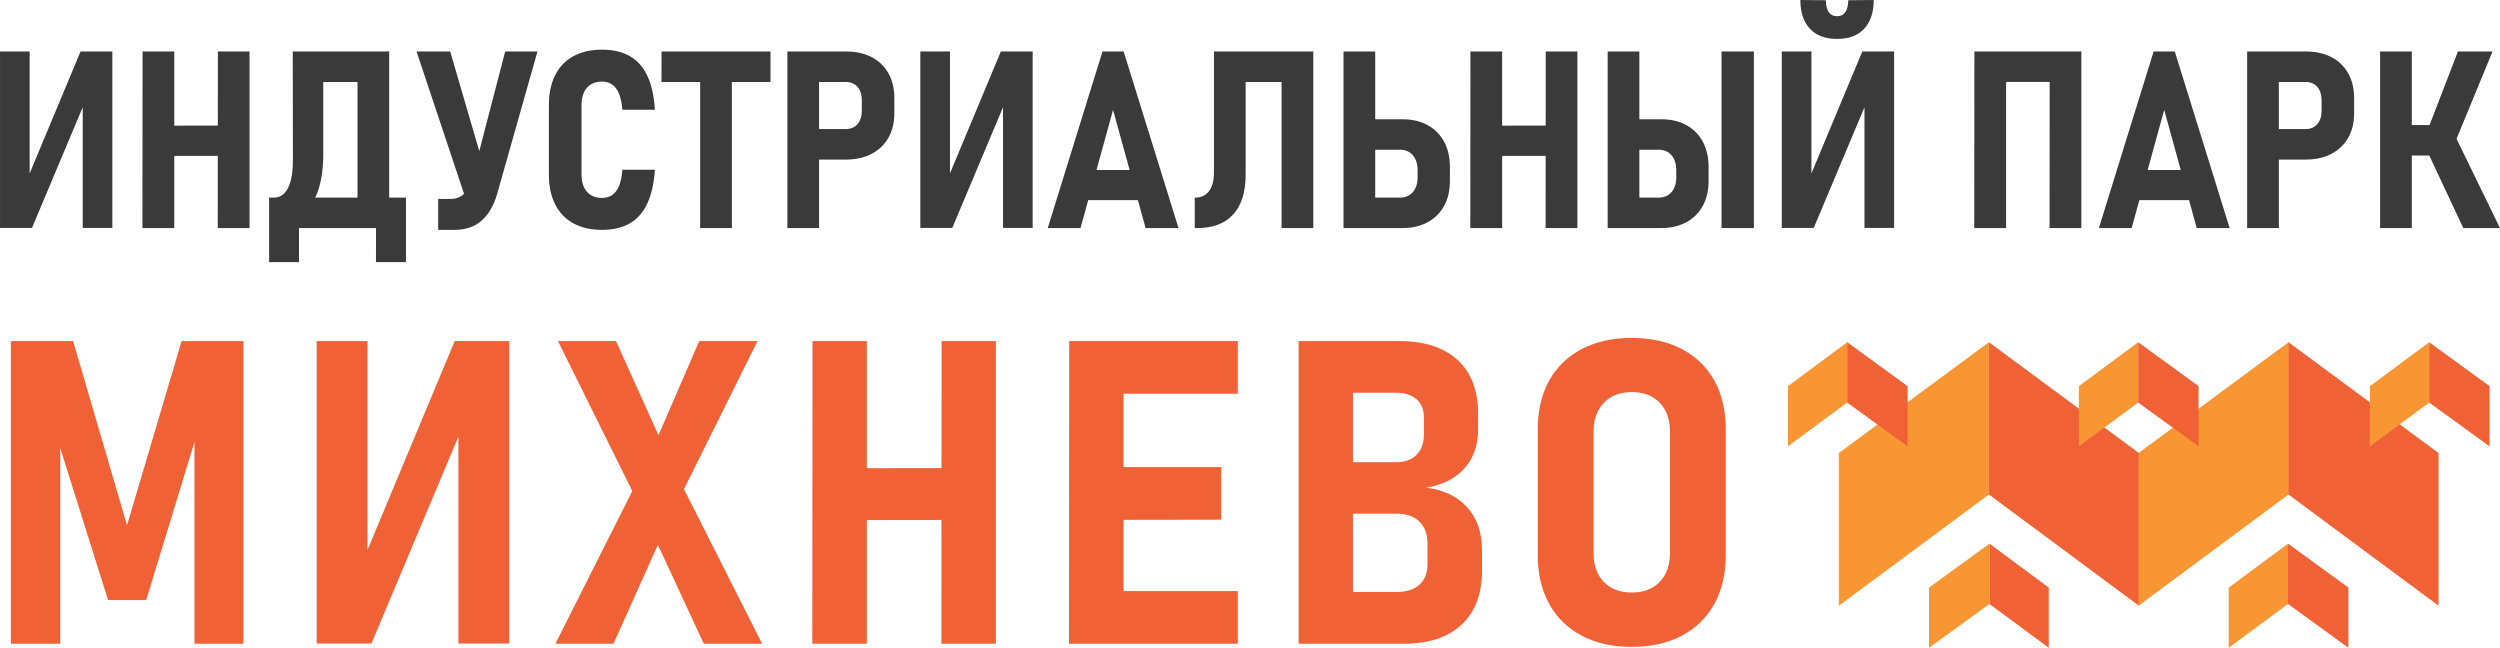 <?xml version="1.0" encoding="UTF-8"?>
<!DOCTYPE svg PUBLIC "-//W3C//DTD SVG 1.1//EN" "http://www.w3.org/Graphics/SVG/1.1/DTD/svg11.dtd">
<!-- Creator: CorelDRAW -->
<svg xmlns="http://www.w3.org/2000/svg" xml:space="preserve" width="99.298mm" height="25.729mm" version="1.1" style="shape-rendering:geometricPrecision; text-rendering:geometricPrecision; image-rendering:optimizeQuality; fill-rule:evenodd; clip-rule:evenodd"
viewBox="0 0 6866.7 1779.26"
 xmlns:xlink="http://www.w3.org/1999/xlink"
 xmlns:xodm="http://www.corel.com/coreldraw/odm/2003">
 <defs>
  <style type="text/css">
   <![CDATA[
    .fil0 {fill:#F79633}
    .fil1 {fill:#F16136}
    .fil3 {fill:#F16136;fill-rule:nonzero}
    .fil2 {fill:#3B3A3B;fill-rule:nonzero}
   ]]>
  </style>
 </defs>
 <g id="Слой_x0020_1">
  <g id="_2445544795808">
   <polygon class="fil0" points="5050.77,1244.39 5462.9,939.94 5462.9,1358.23 5050.77,1663.8 "/>
   <polygon class="fil1" points="6698.09,1244.39 6284.68,939.2 6284.68,1357.49 6698.09,1663.8 "/>
   <polygon class="fil1" points="5875.04,1244.39 5462.9,939.94 5462.9,1358.23 5875.04,1663.8 "/>
   <polygon class="fil0" points="5873.83,1244.39 6285.96,939.94 6285.96,1358.23 5873.83,1663.8 "/>
   <polygon class="fil0" points="6284.45,1658.94 6121.57,1779.26 6121.57,1613.95 6284.45,1493.19 "/>
   <polygon class="fil1" points="6284.42,1658.94 6450.35,1779.26 6450.35,1613.95 6284.42,1493.19 "/>
   <polygon class="fil1" points="5464.41,1658.94 5627.28,1779.26 5627.28,1613.95 5464.41,1493.19 "/>
   <polygon class="fil0" points="5464.44,1658.94 5298.52,1779.26 5298.52,1613.95 5464.44,1493.19 "/>
   <polygon class="fil0" points="5073.65,1105.7 4910.77,1226.01 4910.77,1060.7 5073.65,939.94 "/>
   <polygon class="fil1" points="5073.62,1105.7 5239.55,1226.01 5239.55,1060.7 5073.62,939.94 "/>
   <polygon class="fil0" points="5872.92,1105.7 5710.05,1226.01 5710.05,1060.7 5872.92,939.94 "/>
   <polygon class="fil1" points="5872.89,1105.7 6038.81,1226.01 6038.81,1060.7 5872.89,939.94 "/>
   <polygon class="fil0" points="6672.2,1105.7 6509.32,1226.01 6509.32,1060.7 6672.2,939.94 "/>
   <polygon class="fil1" points="6672.17,1105.7 6838.09,1226.01 6838.09,1060.7 6672.17,939.94 "/>
  </g>
  <polygon class="fil2" points="308.52,626.04 227.13,626.04 227.13,266.85 234.87,276.19 87.78,626.04 -0,626.04 -0,141.4 81.41,141.4 81.41,504.68 73.43,495.34 221.21,141.4 308.52,141.4 "/>
  <path id="_1" class="fil2" d="M5629.54 626.38l0.35 -484.98 86.97 0 0 484.98 -87.32 0zm-206.86 0l0.34 -484.98 87.1 0 0 484.98 -87.44 0zm43.03 -401.2l0 -83.79 218.81 0 0 83.45 -218.81 0.34z"/>
  <path id="_2" class="fil2" d="M598.03 626.38l0.35 -484.98 86.97 0 0 484.98 -87.32 0zm-206.86 0l0.34 -484.98 87.1 0 0 484.98 -87.44 0zm41.1 -198.09l0 -83.11 222.46 -0.34 0 83.11 -222.46 0.34z"/>
  <path id="_3" class="fil2" d="M745.13 605.31l0 -62.61 7.63 0c16.73,0 29.49,-8.88 38.37,-26.53 8.88,-17.76 13.32,-43.15 13.32,-76.28l-0.34 -298.5 83.79 0 0 280.86c0,37.34 -4.32,69.67 -12.86,97.11 -8.54,27.32 -22.2,48.5 -41.1,63.52 -18.78,15.03 -43.6,22.43 -74.46,22.43l-14.34 0zm-6.04 114.76l0 -177.37 82.08 0 0 177.37 -82.08 0zm0 -93.69l0 -83.67 349.51 0 0 83.67 -349.51 0zm293.5 93.69l0.34 -177.37 82.08 0 0 177.37 -82.42 0zm-50.66 -93.69l0 -484.98 86.98 0 0 484.98 -86.98 0zm-121.82 -401.2l0.35 -83.79 160.86 0 0 83.79 -161.21 0z"/>
  <path id="_4" class="fil2" d="M1284.76 562.96l-140.71 -421.57 92.44 0 103.37 353.94 -55.1 67.62zm191.49 -421.57l-111.69 394.25c-9.11,30.51 -23.22,54.08 -42.23,70.7 -19.02,16.73 -43.61,25.04 -73.89,25.04l-44.97 0 0 -85.04 34.95 0c14.46,0 26.64,-4.79 36.44,-14.35 9.67,-9.56 17.07,-23.45 21.97,-41.66l90.74 -348.94 88.69 0z"/>
  <path id="_5" class="fil2" d="M1653.73 631.38c-30.74,0 -56.92,-5.92 -78.78,-17.87 -21.75,-11.84 -38.48,-29.15 -49.98,-51.8 -11.62,-22.77 -17.42,-50.2 -17.42,-82.42l0 -190.47c0,-32.45 5.8,-60 17.42,-82.65 11.49,-22.77 28.23,-39.96 49.98,-51.91 21.86,-11.84 48.04,-17.88 78.78,-17.88 30.17,0 55.67,6.04 76.5,17.99 20.84,12.07 36.89,30.29 48.16,54.76 11.38,24.48 18.1,55.22 20.38,92.33l0 0 -89.37 0 0 0c-1.37,-17.54 -4.33,-32 -8.89,-43.26 -4.55,-11.39 -10.7,-19.92 -18.44,-25.5 -7.85,-5.69 -17.3,-8.54 -28.35,-8.54 -17.88,0 -31.65,5.58 -41.55,16.85 -9.9,11.15 -14.91,27.2 -14.91,47.81l0 190.47c0,20.49 5.01,36.32 14.91,47.47 9.9,11.27 23.68,16.85 41.55,16.85 16.62,0 29.6,-6.26 38.94,-19.01 9.34,-12.63 14.91,-32.1 16.73,-58.29l0 0 89.37 0 0 0c-2.5,37.11 -9.34,67.85 -20.72,92.33 -11.27,24.47 -27.32,42.69 -48.05,54.76 -20.6,11.96 -46.1,17.99 -76.28,17.99z"/>
  <path id="_6" class="fil2" d="M1923.09 626.38l0 -444.91 87.09 0 0 444.91 -87.09 0zm-106.33 -401.2l0.34 -83.79 299.19 0 0 83.79 -299.53 0z"/>
  <path id="_7" class="fil2" d="M2202.69 438.3l0 -83.79 120.34 0c13.43,0 24.02,-4.44 32.1,-13.43 7.97,-9 11.96,-21.17 11.96,-36.55l0 -28.35c0,-15.83 -3.87,-28.24 -11.61,-37.34 -7.86,-9.11 -18.67,-13.66 -32.45,-13.66l-120.34 0 0 -83.79 120.34 0c27.43,0 51,5.23 70.92,15.48 19.92,10.36 35.3,25.16 46.22,44.4 10.82,19.24 16.28,42.24 16.28,68.88l0 40.76c0,26.19 -5.46,48.84 -16.51,67.85 -10.93,19.01 -26.41,33.7 -46.22,43.95 -19.69,10.36 -43.26,15.59 -70.69,15.59l-120.34 0zm-40.07 188.07l0 -484.98 87.1 0 0 484.98 -87.1 0z"/>
  <polygon id="_8" class="fil2" points="2836.36,626.04 2754.96,626.04 2754.96,266.85 2762.7,276.19 2615.61,626.04 2527.83,626.04 2527.83,141.4 2609.24,141.4 2609.24,504.68 2601.27,495.34 2749.04,141.4 2836.36,141.4 "/>
  <path id="_9" class="fil2" d="M2877.8 626.38l150.39 -484.98 58.06 0 150.73 484.98 -90.4 0 -89.37 -324.57 -89.37 324.57 -90.06 0zm83.68 -76.73l0 -82.65 193.77 0 0 82.65 -193.77 0z"/>
  <path id="_10" class="fil2" d="M3281.61 626.38l0 -83.34 0 0c17.19,0 30.16,-6.03 39.27,-18.1 9,-11.95 13.44,-29.26 13.44,-52.02l0 -331.52 87.09 0 0 338.23c0,47.82 -11.38,84.25 -34.04,109.18 -22.65,25.05 -55.67,37.57 -99.05,37.57l-6.71 0zm238.51 0l0 -484.98 87.09 0 0 484.98 -87.09 0zm-133.43 -401.2l0 -83.79 174.07 0 0 83.79 -174.07 0z"/>
  <path id="_11" class="fil2" d="M3732.21 626.38l0 -83.67 113.17 0c14.57,0 26.29,-5.01 35.18,-15.03 8.76,-10.02 13.09,-23.46 13.09,-40.42l0 -19.35c0,-17.54 -4.33,-31.31 -12.98,-41.44 -8.65,-10.13 -20.49,-15.26 -35.29,-15.26l-113.17 0 0 -83.67 119.43 0c26.98,0 50.09,5.35 69.56,16.05 19.47,10.59 34.49,25.73 45.2,45.31 10.7,19.58 16.05,42.81 16.05,69.68l0 38.37c0,26.52 -5.35,49.41 -16.05,68.76 -10.7,19.36 -25.84,34.27 -45.32,44.86 -19.58,10.59 -42.69,15.82 -69.44,15.82l-119.43 0zm-42.01 0l0 -484.98 87.1 0 0 484.98 -87.1 0z"/>
  <path id="_12" class="fil2" d="M4245.32 626.38l0.35 -484.98 86.97 0 0 484.98 -87.32 0zm-206.86 0l0.34 -484.98 87.1 0 0 484.98 -87.44 0zm41.1 -198.09l0 -83.11 222.46 -0.34 0 83.11 -222.46 0.34z"/>
  <path id="_13" class="fil2" d="M4457.75 626.38l0 -83.67 98.13 0c14.69,0 26.42,-5.01 35.18,-15.03 8.77,-10.02 13.1,-23.46 13.1,-40.42l0 -19.35c0,-17.54 -4.33,-31.31 -12.98,-41.44 -8.65,-10.13 -20.38,-15.26 -35.3,-15.26l-98.13 0 0 -83.67 104.4 0c26.98,0 50.09,5.35 69.56,16.05 19.47,10.59 34.49,25.73 45.2,45.31 10.7,19.58 16.05,42.81 16.05,69.68l0 38.37c0,26.52 -5.35,49.41 -16.05,68.76 -10.7,19.36 -25.73,34.27 -45.32,44.86 -19.58,10.59 -42.69,15.82 -69.44,15.82l-104.4 0zm-42.01 0l0 -484.98 87.1 0 0 484.98 -87.1 0zm401.65 -484.98l0 484.98 -88.8 0 0 -484.98 88.8 0z"/>
  <path id="_14" class="fil2" d="M5202.54 626.04l-81.4 0 0 -359.19 7.75 9.34 -147.09 349.85 -87.78 0 0 -484.64 81.41 0 0 363.28 -7.97 -9.34 147.77 -353.94 87.32 0 0 484.64zm-126.02 -625.36l70.01 -0.68c0,33.81 -8.65,60 -26.07,78.67 -17.3,18.78 -41.78,28.12 -73.32,28.12l-2.61 0c-31.65,0 -56.13,-9.34 -73.43,-28.12 -17.3,-18.67 -26.07,-44.86 -26.07,-78.67l70.13 0.68c0,13.78 2.5,24.48 7.63,32.22 5.12,7.63 12.3,11.5 21.75,11.5l2.61 0c9.34,0 16.51,-3.87 21.63,-11.5 5.12,-7.74 7.75,-18.44 7.75,-32.22z"/>
  <path id="_15" class="fil2" d="M5765.02 626.38l150.39 -484.98 58.06 0 150.73 484.98 -90.4 0 -89.37 -324.57 -89.37 324.57 -90.06 0zm83.68 -76.73l0 -82.65 193.77 0 0 82.65 -193.77 0z"/>
  <path id="_16" class="fil2" d="M6212.32 438.3l0 -83.79 120.34 0c13.43,0 24.02,-4.44 32.1,-13.43 7.97,-9 11.96,-21.17 11.96,-36.55l0 -28.35c0,-15.83 -3.87,-28.24 -11.61,-37.34 -7.86,-9.11 -18.67,-13.66 -32.45,-13.66l-120.34 0 0 -83.79 120.34 0c27.43,0 51,5.23 70.92,15.48 19.92,10.36 35.3,25.16 46.22,44.4 10.82,19.24 16.28,42.24 16.28,68.88l0 40.76c0,26.19 -5.46,48.84 -16.51,67.85 -10.93,19.01 -26.41,33.7 -46.22,43.95 -19.69,10.36 -43.26,15.59 -70.69,15.59l-120.34 0zm-40.07 188.07l0 -484.98 87.1 0 0 484.98 -87.1 0z"/>
  <path id="_17" class="fil2" d="M6731.57 419.63l-65 -58.75 84.7 -219.49 95.06 0 -114.76 278.24zm34.38 206.75l-100.42 -214.15 76.73 -41.33 124.43 255.47 -100.75 0zm-228.49 0l0 -484.98 87.1 0 0 484.98 -87.1 0zm38.03 -199.12l0 -83.67 150.17 0 0 83.67 -150.17 0z"/>
  <polygon id="_18" class="fil3" points="348.86,1442.86 498.74,936.8 668.53,936.8 668.53,1768.2 534.07,1768.2 534.07,1155.19 540.9,1191.88 401.56,1648.17 296.75,1648.17 156.82,1203.2 165.41,1155.19 165.41,1768.2 29.76,1768.2 29.76,936.8 200.73,936.8 "/>
  <polygon id="_19" class="fil3" points="1398.59,1767.61 1259.06,1767.61 1259.06,1151.87 1272.33,1167.88 1020.17,1767.61 869.7,1767.61 869.7,936.8 1009.24,936.8 1009.24,1559.57 995.58,1543.56 1248.9,936.8 1398.59,936.8 "/>
  <path id="_20" class="fil3" d="M1933.1 1768.2l-155.55 -335.09 -21.08 -44.5 -224.05 -451.8 159.45 0 139.54 308.75 26.35 56.59 235.56 466.05 -160.23 0zm-407.7 0l250 -496.3 145.21 -335.09 160.03 0 -232.64 468.39 -162.97 363 -159.64 0z"/>
  <path id="_21" class="fil3" d="M2585.67 1768.2l0.59 -831.39 149.11 0 0 831.39 -149.69 0zm-354.61 0l0.58 -831.39 149.3 0 0 831.39 -149.88 0zm70.45 -339.59l0 -142.47 381.35 -0.58 0 142.47 -381.35 0.58z"/>
  <path id="_22" class="fil3" d="M2936.15 1768.2l0.58 -831.39 149.3 0 0 831.39 -149.88 0zm60.11 0l0 -144.62 403.6 0 0 144.62 -403.6 0zm0 -340.17l0 -145.21 357.93 0 0 144.62 -357.93 0.59zm0 -346.61l0 -144.61 403.6 0 0 144.61 -403.6 0z"/>
  <path id="_23" class="fil3" d="M3641.81 1768.2l0 -142.27 194.97 0c26.73,0 47.42,-6.83 62.06,-20.1 14.64,-13.27 22.05,-32 22.05,-56.01l0 -56.59c0,-25.96 -7.41,-46.26 -22.44,-60.7 -14.83,-14.45 -35.72,-21.67 -62.85,-21.67l-193.79 0 0 -141.3 192.04 0c24.4,0 43.52,-6.63 56.99,-20.3 13.46,-13.46 20.3,-32.59 20.3,-57.38l0 -44.69c0,-21.67 -6.83,-38.45 -20.3,-50.54 -13.46,-11.91 -32.59,-17.96 -56.99,-17.96l-192.04 0 0 -141.88 201.79 0c68.7,0 121.78,17.36 159.65,51.71 37.67,34.55 56.6,83.54 56.6,146.77l0 44.49c0,43.13 -12.5,78.65 -37.28,106.36 -24.78,27.91 -59.53,45.67 -104.61,53.28 48.4,6.44 85.87,24.59 112.61,54.64 26.74,29.86 40.01,68.9 40.01,116.9l0 57.18c0,63.63 -18.74,112.81 -56.21,147.74 -37.67,34.94 -90.76,52.31 -159.26,52.31l-213.31 0zm-74.95 0l0 -831.39 149.3 0 0 831.39 -149.3 0z"/>
  <path id="_24" class="fil3" d="M4481.74 1776.79c-52.69,0 -98.36,-10.15 -137.01,-30.64 -38.64,-20.3 -68.5,-49.38 -89.58,-87.24 -20.88,-37.67 -31.42,-81.97 -31.42,-133.11l0 -346.61c0,-51.71 10.54,-96.41 31.42,-134.07 21.08,-37.47 50.94,-66.36 89.58,-86.46 38.64,-20.3 84.31,-30.44 137.01,-30.44 52.89,0 98.76,10.14 137.4,30.44 38.64,20.1 68.5,48.99 89.58,86.46 20.88,37.67 31.42,82.36 31.42,134.07l0 346.61c0,51.13 -10.54,95.44 -31.42,133.11 -21.08,37.86 -50.94,66.94 -89.58,87.24 -38.64,20.49 -84.51,30.64 -137.4,30.64zm0 -149.3c32.4,0 57.96,-9.76 76.9,-29.08 18.73,-19.52 28.3,-46.06 28.3,-80.02l0 -332.76c0,-33.18 -9.37,-59.72 -28.1,-79.24 -18.73,-19.72 -44.3,-29.47 -77.09,-29.47 -32.2,0 -57.57,9.76 -76.5,29.47 -18.73,19.51 -28.3,46.06 -28.3,79.24l0 332.76c0,33.95 9.56,60.49 28.3,80.02 18.93,19.32 44.31,29.08 76.5,29.08z"/>
 </g>
</svg>
